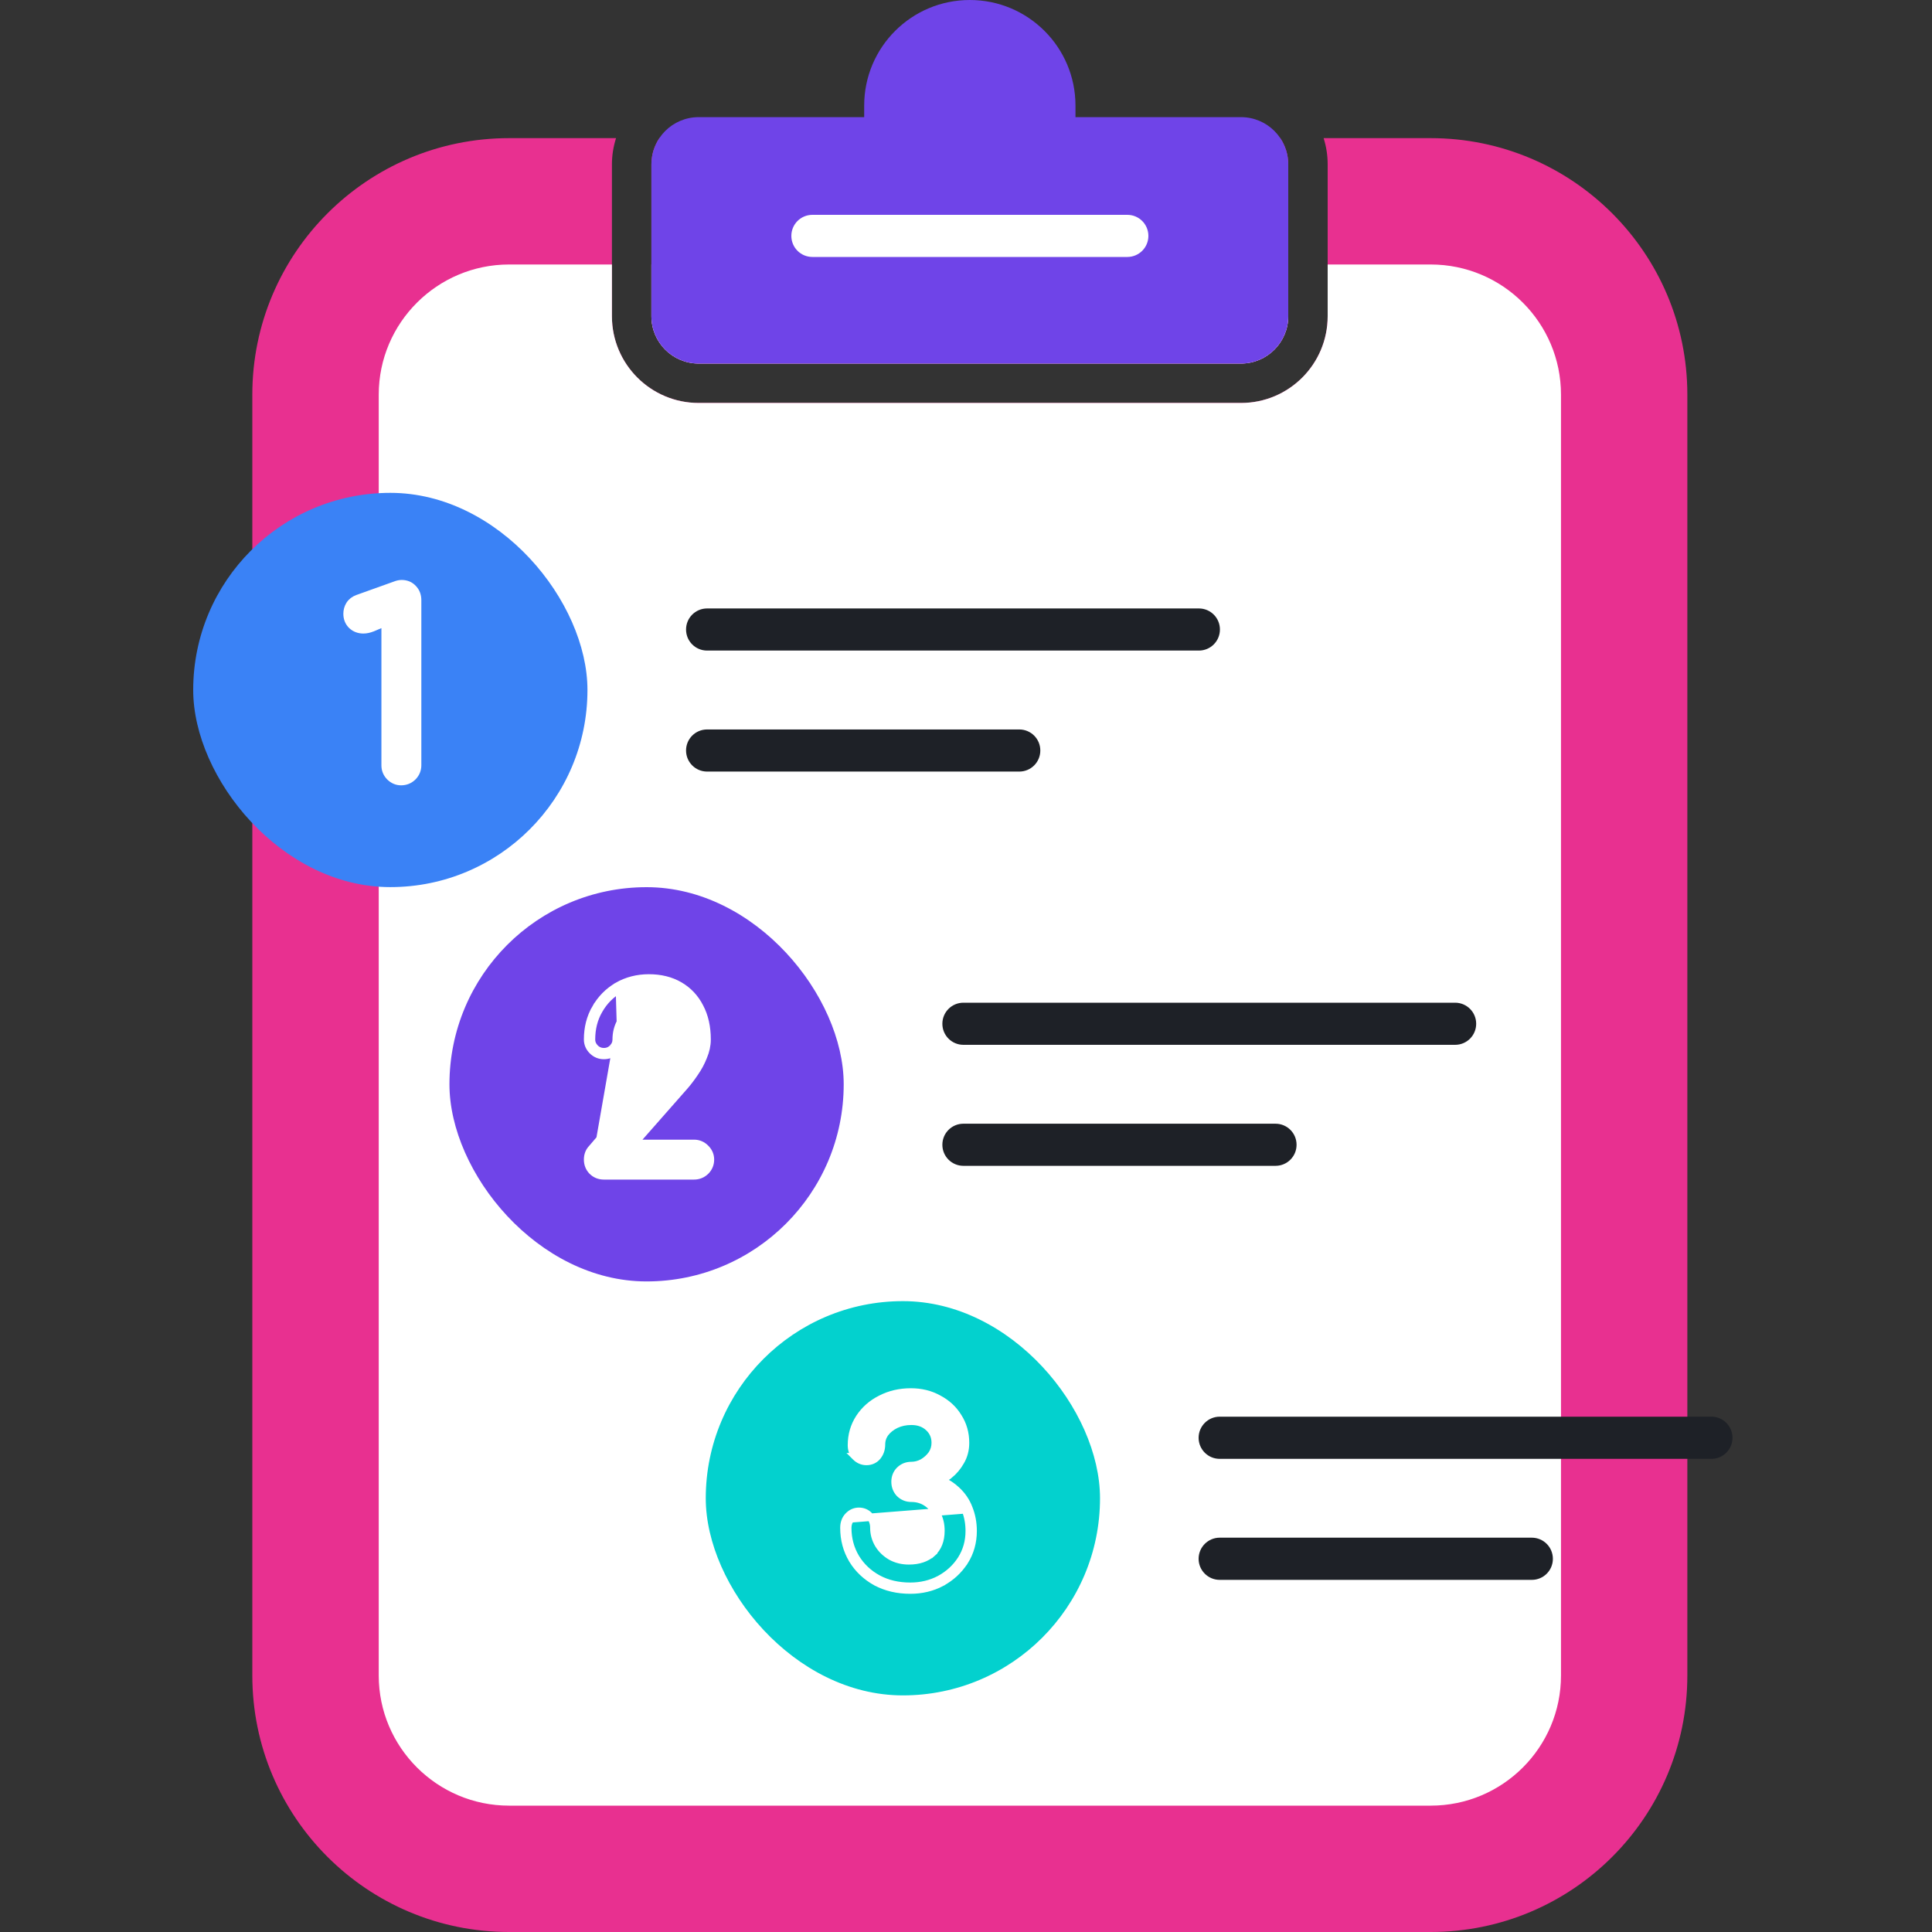 <svg width="30" height="30" viewBox="0 0 30 30" fill="none" xmlns="http://www.w3.org/2000/svg">
<rect x="0" y="0" width="30" height="30" fill="#333333" stroke="none"/>
<g clip-path="url(#clip0_4462_3938)">
<path fill-rule="evenodd" clip-rule="evenodd" d="M20.616 4.911V2.553C20.616 2.411 20.594 2.273 20.553 2.145H22.215C24.416 2.145 26.201 3.93 26.201 6.128V26.017C26.201 28.218 24.416 30 22.215 30H15.06H7.905C5.704 30 3.918 28.218 3.918 26.017V6.128C3.918 3.93 5.704 2.145 7.905 2.145H9.566C9.525 2.273 9.502 2.411 9.502 2.553V4.911C9.502 5.654 10.105 6.257 10.849 6.257H19.27C20.014 6.257 20.616 5.654 20.616 4.911ZM10.239 2.145C10.16 2.261 10.115 2.402 10.115 2.553V4.911C10.115 5.316 10.443 5.645 10.849 5.645H19.27C19.675 5.645 20.004 5.316 20.004 4.911V2.553C20.004 2.402 19.958 2.261 19.88 2.145H15.06H10.239Z" fill="#E83090"/>
<path fill-rule="evenodd" clip-rule="evenodd" d="M9.502 4.107H7.905C6.79 4.107 5.881 5.013 5.881 6.128V26.017C5.881 27.132 6.79 28.038 7.905 28.038H15.06H22.215C23.334 28.038 24.239 27.132 24.239 26.017V6.128C24.239 5.013 23.334 4.107 22.215 4.107H20.616V4.91C20.616 5.654 20.014 6.257 19.27 6.257H10.849C10.105 6.257 9.502 5.654 9.502 4.91V4.107ZM10.115 4.107V4.91C10.115 5.316 10.443 5.645 10.849 5.645H19.27C19.675 5.645 20.004 5.316 20.004 4.91V4.107H15.06H10.115Z" fill="white"/>
<path d="M20.004 2.553V4.911C20.004 5.316 19.675 5.645 19.27 5.645H15.059H10.849C10.443 5.645 10.115 5.316 10.115 4.911V2.553C10.115 2.147 10.443 1.819 10.849 1.819H13.419V1.64C13.419 0.734 14.153 0 15.059 0C15.965 0 16.7 0.734 16.7 1.64V1.819H19.27C19.675 1.819 20.004 2.147 20.004 2.553Z" fill="#6F44E8"/>
<path d="M12.615 3.99C12.434 3.99 12.288 3.844 12.288 3.663C12.288 3.482 12.434 3.336 12.615 3.336H15.06H17.505C17.686 3.336 17.832 3.482 17.832 3.663C17.832 3.844 17.686 3.99 17.505 3.99H15.06H12.615Z" fill="white"/>
<rect x="3" y="7.653" width="6.122" height="6.122" rx="3.061" fill="#3A82F6"/>
<path d="M5.785 9.748L5.785 9.748L5.786 9.748L5.981 9.665V11.884C5.981 11.953 6.006 12.013 6.054 12.062C6.103 12.11 6.161 12.136 6.228 12.136C6.299 12.136 6.36 12.111 6.41 12.062C6.458 12.013 6.484 11.953 6.484 11.884V9.319C6.484 9.249 6.462 9.187 6.415 9.139C6.369 9.088 6.307 9.064 6.236 9.064C6.221 9.064 6.206 9.066 6.19 9.069C6.174 9.072 6.159 9.077 6.143 9.083L5.554 9.294C5.554 9.294 5.554 9.294 5.554 9.294C5.501 9.313 5.458 9.345 5.429 9.391C5.403 9.433 5.39 9.48 5.39 9.531C5.39 9.6 5.413 9.661 5.461 9.709L5.461 9.709L5.462 9.71C5.511 9.756 5.573 9.779 5.642 9.779C5.689 9.779 5.737 9.768 5.785 9.748Z" fill="white" stroke="white" stroke-width="0.117"/>
<path d="M10.98 10.102C10.799 10.102 10.653 9.956 10.653 9.775C10.653 9.594 10.799 9.448 10.98 9.448H11.937H18.616C18.797 9.448 18.943 9.594 18.943 9.775C18.943 9.956 18.797 10.102 18.616 10.102H11.937H10.98Z" fill="#1E2127"/>
<path d="M10.98 11.981C10.799 11.981 10.653 11.835 10.653 11.654C10.653 11.473 10.799 11.327 10.98 11.327H11.939H15.827C16.008 11.327 16.154 11.473 16.154 11.654C16.154 11.835 16.008 11.981 15.827 11.981H11.939H10.98Z" fill="#1E2127"/>
<rect x="6.979" y="13.776" width="6.122" height="6.122" rx="3.061" fill="#6F44E8"/>
<path d="M9.555 16.314C9.602 16.267 9.628 16.208 9.628 16.141C9.628 16.052 9.647 15.972 9.685 15.901C9.726 15.826 9.78 15.768 9.847 15.726L9.847 15.726L9.847 15.725C9.916 15.681 9.991 15.659 10.076 15.659C10.165 15.659 10.239 15.68 10.298 15.718L10.298 15.718L10.299 15.719C10.359 15.755 10.406 15.808 10.44 15.879C10.473 15.95 10.491 16.037 10.491 16.141C10.491 16.2 10.473 16.265 10.434 16.337L10.434 16.337L10.433 16.338C10.395 16.411 10.34 16.49 10.267 16.576L10.266 16.576L9.193 17.831C9.147 17.878 9.125 17.938 9.125 18.006C9.125 18.074 9.148 18.134 9.194 18.183L9.194 18.183L9.195 18.184C9.244 18.233 9.306 18.258 9.377 18.258H10.776C10.847 18.258 10.908 18.233 10.958 18.184C11.006 18.135 11.031 18.075 11.031 18.006C11.031 17.94 11.006 17.881 10.958 17.833C10.909 17.782 10.848 17.755 10.776 17.755H9.847L10.627 16.869L10.627 16.869C10.682 16.806 10.735 16.736 10.787 16.659C10.842 16.58 10.887 16.497 10.921 16.41C10.959 16.32 10.979 16.231 10.979 16.141C10.979 15.95 10.942 15.781 10.866 15.638C10.793 15.495 10.688 15.383 10.552 15.304C10.416 15.225 10.256 15.186 10.076 15.186C9.898 15.186 9.735 15.228 9.589 15.311L9.589 15.311L9.589 15.312C9.446 15.395 9.333 15.51 9.25 15.655L9.301 15.684L9.25 15.654C9.166 15.798 9.125 15.961 9.125 16.141C9.125 16.208 9.151 16.267 9.199 16.315C9.248 16.364 9.308 16.389 9.377 16.389C9.447 16.389 9.508 16.365 9.555 16.314ZM9.555 16.314C9.555 16.315 9.554 16.315 9.554 16.315L9.513 16.274M9.555 16.314C9.555 16.314 9.555 16.314 9.556 16.314L9.513 16.274M9.513 16.274C9.551 16.236 9.569 16.192 9.569 16.141C9.569 16.043 9.591 15.954 9.634 15.873M9.513 16.274C9.477 16.312 9.432 16.331 9.377 16.331C9.324 16.331 9.278 16.312 9.24 16.274C9.203 16.236 9.184 16.192 9.184 16.141C9.184 15.97 9.223 15.817 9.301 15.684C9.379 15.547 9.485 15.44 9.619 15.362L9.634 15.873M9.634 15.873C9.679 15.79 9.74 15.724 9.815 15.676C9.894 15.626 9.981 15.601 10.076 15.601C10.175 15.601 10.259 15.623 10.33 15.669C10.4 15.711 10.455 15.773 10.492 15.854C10.53 15.935 10.549 16.03 10.549 16.141C10.549 16.212 10.528 16.286 10.485 16.365M9.634 15.873L9.237 18.143C9.201 18.105 9.184 18.059 9.184 18.006C9.184 17.951 9.201 17.906 9.237 17.87L10.311 16.614C10.387 16.526 10.445 16.443 10.485 16.365M10.485 16.365L10.485 16.365L10.485 16.365Z" fill="white" stroke="white" stroke-width="0.117"/>
<path fill-rule="evenodd" clip-rule="evenodd" d="M15.918 16.224H14.96C14.779 16.224 14.633 16.078 14.633 15.897C14.633 15.716 14.779 15.57 14.96 15.57H15.918H22.595C22.776 15.57 22.922 15.716 22.922 15.897C22.922 16.078 22.776 16.224 22.595 16.224H15.918Z" fill="#1E2127"/>
<path d="M14.96 18.103C14.779 18.103 14.633 17.957 14.633 17.776C14.633 17.595 14.779 17.449 14.96 17.449H15.918H19.806C19.987 17.449 20.133 17.595 20.133 17.776C20.133 17.957 19.987 18.103 19.806 18.103H15.918H14.96Z" fill="#1E2127"/>
<rect x="10.959" y="20.204" width="6.122" height="6.122" rx="3.061" fill="#03D1CE"/>
<path d="M13.604 24.566L13.604 24.566L13.605 24.566C13.761 24.649 13.938 24.69 14.136 24.69C14.311 24.69 14.473 24.652 14.621 24.574L14.621 24.574L14.621 24.573C14.768 24.493 14.887 24.384 14.975 24.247L14.975 24.247L14.976 24.247C15.065 24.106 15.11 23.947 15.11 23.773C15.11 23.648 15.088 23.531 15.045 23.423C15.004 23.313 14.938 23.217 14.849 23.136C14.785 23.076 14.709 23.027 14.622 22.986C14.661 22.962 14.698 22.936 14.735 22.907L14.735 22.907L14.736 22.907C14.81 22.847 14.87 22.776 14.916 22.694C14.967 22.608 14.992 22.511 14.992 22.404C14.992 22.255 14.954 22.12 14.877 22.001C14.804 21.881 14.701 21.788 14.572 21.72C14.444 21.649 14.301 21.615 14.143 21.615C13.973 21.615 13.818 21.651 13.678 21.723C13.538 21.793 13.427 21.891 13.345 22.016C13.263 22.142 13.222 22.284 13.222 22.441C13.222 22.509 13.242 22.57 13.286 22.62L13.285 22.62L13.288 22.623C13.334 22.668 13.39 22.693 13.455 22.693C13.522 22.693 13.58 22.667 13.624 22.616L13.624 22.616L13.625 22.614C13.667 22.562 13.687 22.5 13.687 22.43C13.687 22.364 13.706 22.306 13.744 22.253C13.786 22.198 13.841 22.154 13.911 22.12C13.983 22.086 14.063 22.069 14.151 22.069C14.264 22.069 14.352 22.102 14.421 22.166C14.49 22.231 14.523 22.309 14.523 22.404C14.523 22.47 14.505 22.529 14.47 22.582C14.432 22.635 14.384 22.678 14.326 22.712C14.269 22.742 14.211 22.757 14.151 22.757C14.08 22.757 14.019 22.782 13.969 22.831C13.922 22.879 13.899 22.94 13.899 23.009C13.899 23.078 13.922 23.139 13.968 23.189L13.968 23.189L13.969 23.19C14.019 23.239 14.08 23.264 14.151 23.264C14.239 23.264 14.316 23.286 14.384 23.33C14.453 23.375 14.508 23.436 14.549 23.513L14.549 23.513L14.55 23.513C14.59 23.587 14.61 23.672 14.61 23.769C14.61 23.922 14.563 24.035 14.475 24.115L14.514 24.159L14.475 24.115C14.387 24.194 14.268 24.236 14.113 24.236C14.009 24.236 13.917 24.213 13.835 24.168C13.753 24.12 13.688 24.058 13.641 23.981C13.594 23.902 13.57 23.816 13.57 23.724C13.57 23.654 13.55 23.593 13.506 23.545C13.462 23.494 13.404 23.468 13.337 23.468C13.272 23.468 13.215 23.495 13.17 23.544L13.17 23.544L13.17 23.544C13.125 23.592 13.105 23.654 13.105 23.724C13.105 23.905 13.149 24.071 13.238 24.219L13.238 24.219L13.238 24.22C13.327 24.365 13.449 24.48 13.604 24.566ZM13.163 23.724C13.163 23.666 13.18 23.619 13.213 23.584L14.991 23.444C15.031 23.545 15.051 23.654 15.051 23.773C15.051 23.937 15.009 24.084 14.926 24.215C14.843 24.344 14.732 24.446 14.593 24.522C14.455 24.595 14.302 24.632 14.136 24.632C13.946 24.632 13.779 24.593 13.632 24.514C13.486 24.434 13.371 24.325 13.288 24.189C13.205 24.05 13.163 23.895 13.163 23.724Z" fill="white" stroke="white" stroke-width="0.117"/>
<path fill-rule="evenodd" clip-rule="evenodd" d="M19.898 22.653H18.939C18.759 22.653 18.612 22.507 18.612 22.326C18.612 22.145 18.759 21.998 18.939 21.998H19.898H26.575C26.756 21.998 26.902 22.145 26.902 22.326C26.902 22.507 26.756 22.653 26.575 22.653H19.898Z" fill="#1E2127"/>
<path d="M18.939 24.532C18.759 24.532 18.612 24.386 18.612 24.205C18.612 24.024 18.759 23.877 18.939 23.877H19.892H23.786C23.967 23.877 24.113 24.024 24.113 24.205C24.113 24.386 23.967 24.532 23.786 24.532H19.892H18.939Z" fill="#1E2127"/>
</g>
<defs>
<clipPath id="clip0_4462_3938">
<rect width="30" height="30" fill="white"/>
</clipPath>
</defs>
</svg>
